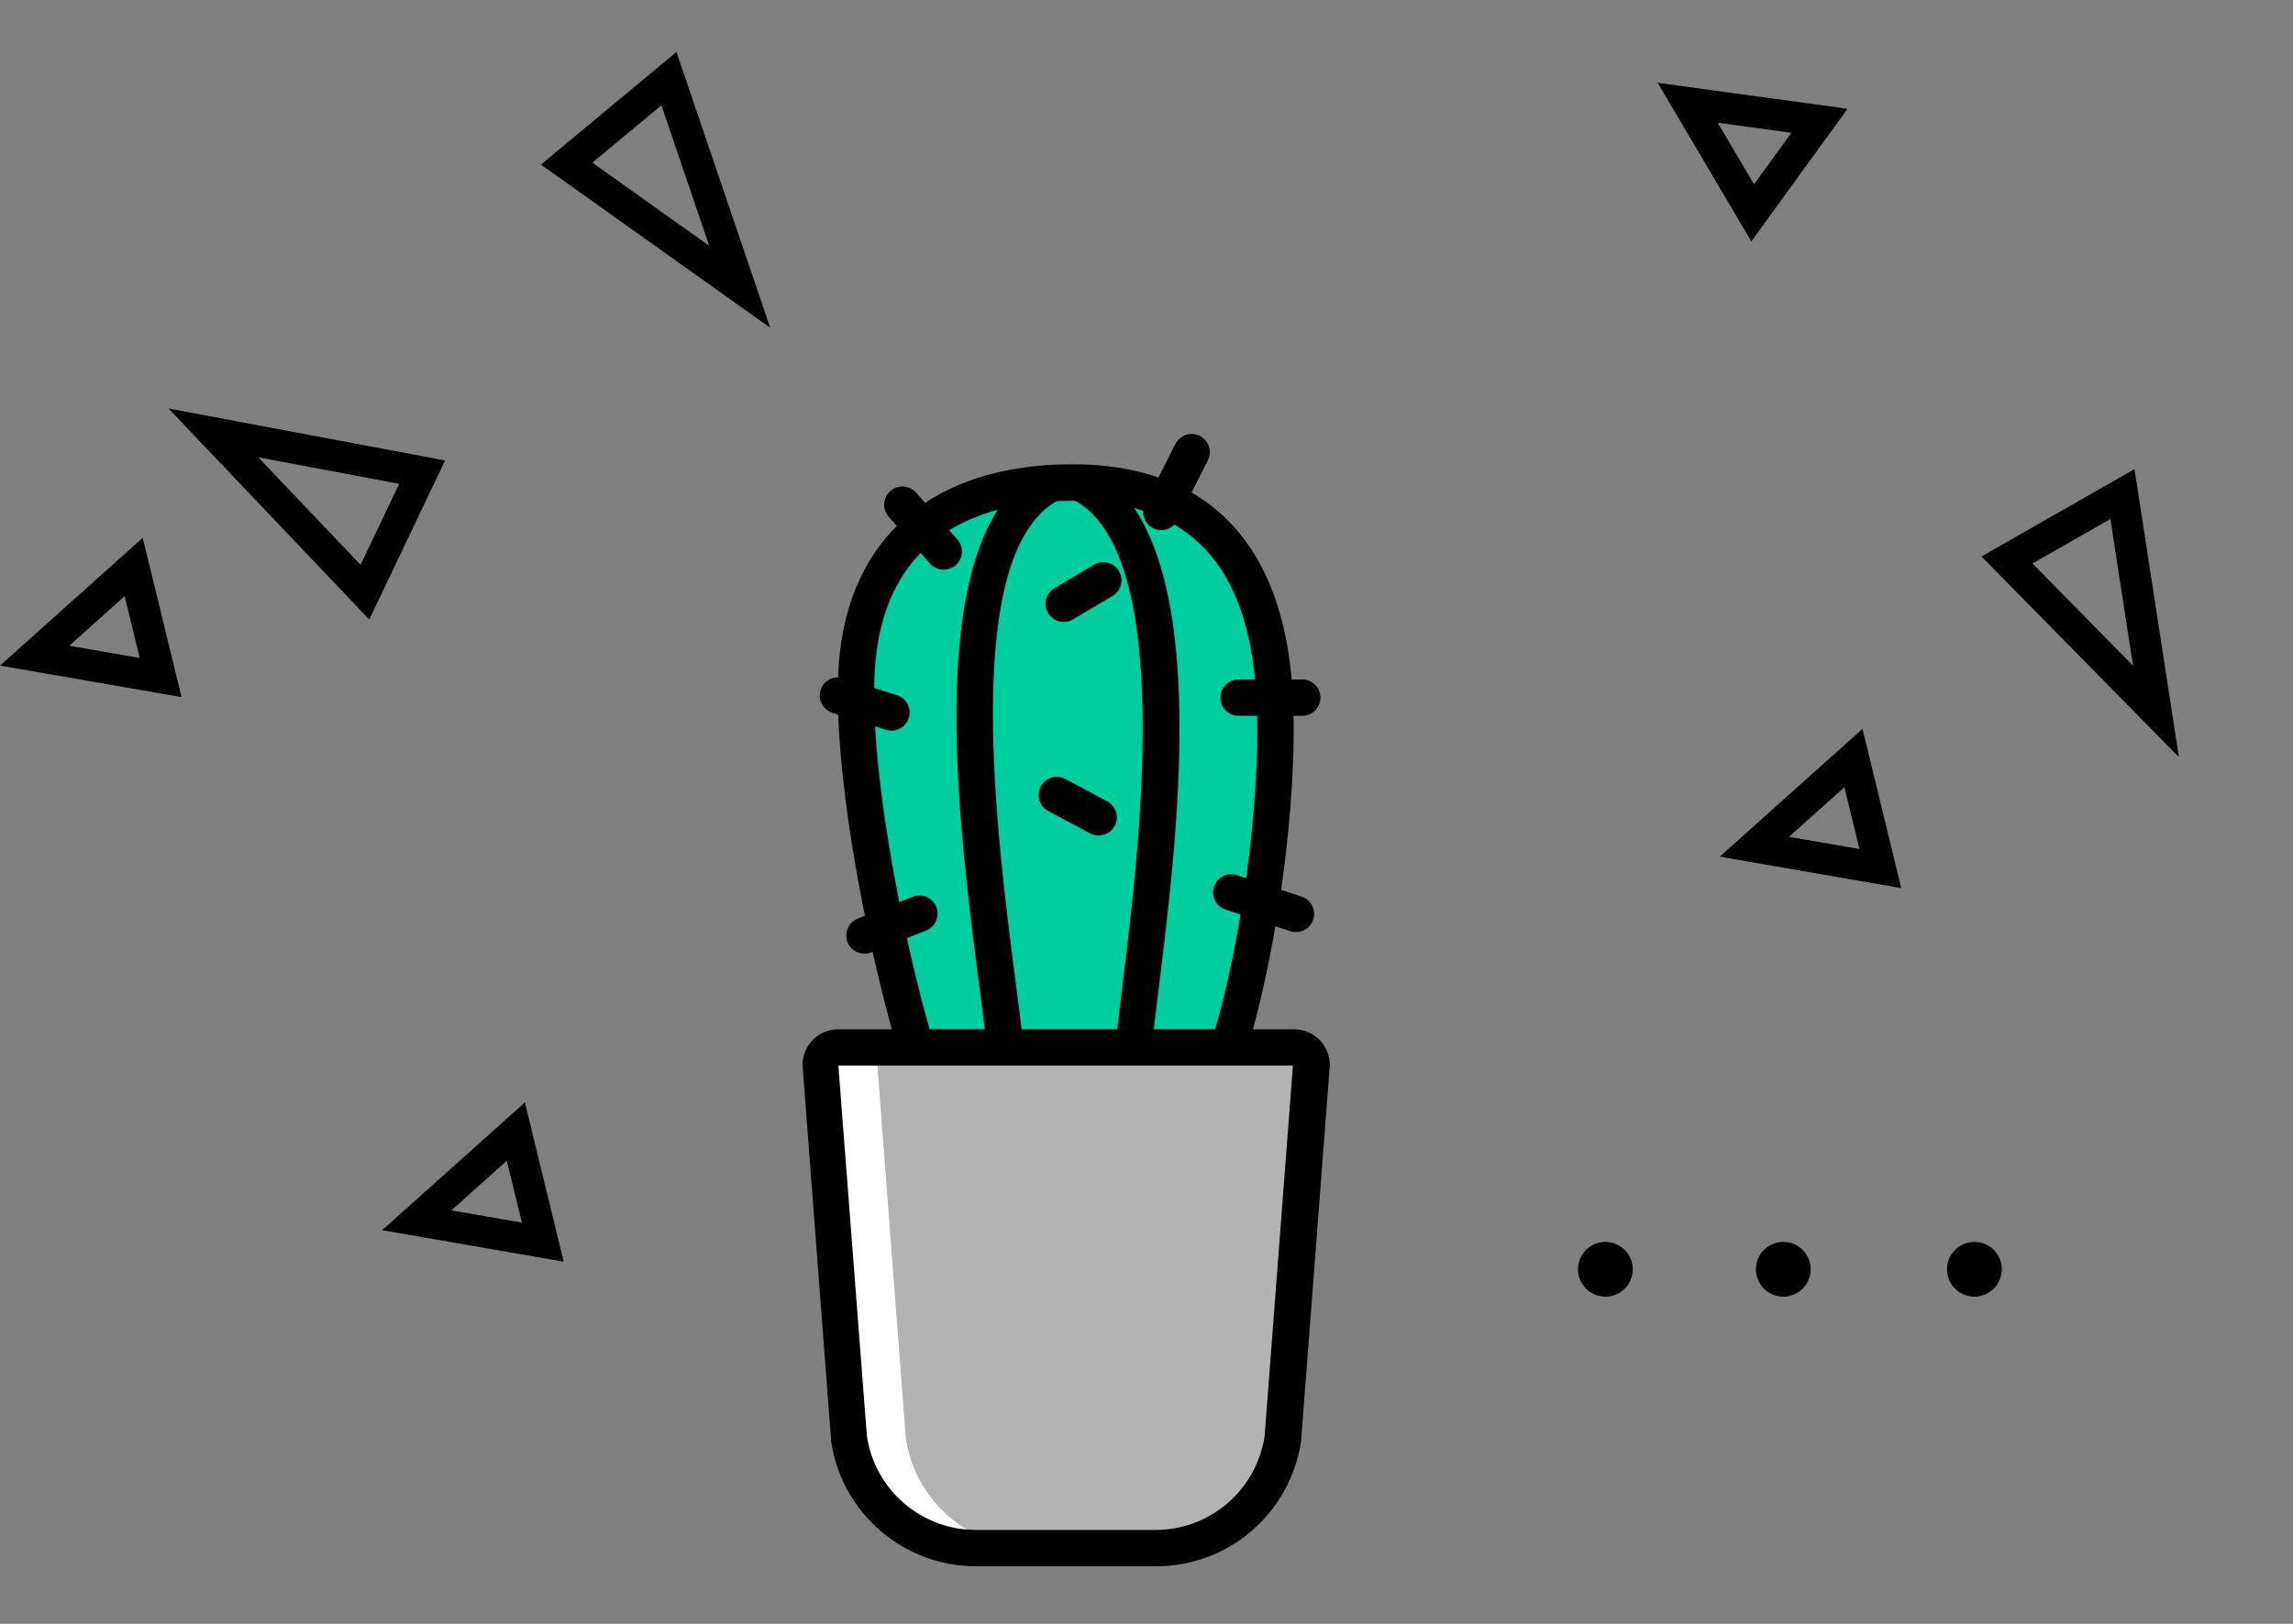 <svg width="120" height="85" viewBox="0 0 120 85" fill="none" xmlns="http://www.w3.org/2000/svg">
<rect x="0" y="0" width="120" height="85" fill="#808080" stroke="none"/>
<path d="M47.927 54.829C46.097 48.569 44.48 39.699 44.848 34.821C45.396 27.527 50.67 25.263 56.118 25.263C61.566 25.263 65.905 27.762 66.637 35.519C67.097 40.387 66.139 48.838 64.309 54.829H47.927Z" fill="#00CE9D"/>
<path d="M43.842 54.829H67.706C67.838 54.829 67.968 54.858 68.087 54.913C68.207 54.968 68.313 55.048 68.399 55.148C68.485 55.248 68.548 55.365 68.584 55.492C68.621 55.618 68.629 55.751 68.61 55.882L67.126 75.29C66.883 76.889 66.075 78.348 64.849 79.403C63.622 80.458 62.058 81.038 60.441 81.039H51.104C49.487 81.038 47.923 80.458 46.696 79.403C45.47 78.348 44.662 76.889 44.419 75.29L42.938 55.882C42.918 55.751 42.927 55.618 42.963 55.491C42.999 55.364 43.062 55.247 43.148 55.147C43.234 55.047 43.34 54.967 43.46 54.912C43.58 54.857 43.71 54.828 43.842 54.829Z" fill="black"/>
<path d="M43.842 54.829H67.706C67.838 54.829 67.968 54.858 68.087 54.913C68.207 54.968 68.313 55.048 68.399 55.148C68.485 55.248 68.548 55.365 68.584 55.492C68.621 55.618 68.629 55.751 68.61 55.882L67.126 75.29C66.883 76.889 66.075 78.348 64.849 79.403C63.622 80.458 62.058 81.038 60.441 81.039H51.104C49.487 81.038 47.923 80.458 46.696 79.403C45.47 78.348 44.662 76.889 44.419 75.29L42.938 55.882C42.918 55.751 42.927 55.618 42.963 55.491C42.999 55.364 43.062 55.247 43.148 55.147C43.234 55.047 43.34 54.967 43.46 54.912C43.58 54.857 43.71 54.828 43.842 54.829Z" fill="white" fill-opacity="0.7"/>
<path d="M47.404 75.29L45.923 55.882C45.902 55.751 45.911 55.618 45.947 55.491C45.983 55.364 46.046 55.247 46.132 55.147C46.218 55.047 46.325 54.967 46.444 54.912C46.564 54.857 46.695 54.828 46.826 54.829H43.842C43.71 54.828 43.58 54.857 43.46 54.912C43.34 54.967 43.234 55.047 43.148 55.147C43.062 55.247 42.999 55.364 42.963 55.491C42.927 55.618 42.918 55.751 42.938 55.882L44.419 75.29C44.662 76.889 45.47 78.348 46.696 79.403C47.923 80.458 49.487 81.038 51.104 81.039H54.089C52.471 81.038 50.907 80.458 49.681 79.403C48.454 78.348 47.646 76.889 47.404 75.29Z" fill="white"/>
<path d="M60.441 81.987H51.105C49.26 81.993 47.474 81.334 46.076 80.13C44.678 78.926 43.761 77.258 43.493 75.432V75.363L42.016 55.983C41.981 55.72 42.004 55.453 42.081 55.199C42.158 54.946 42.288 54.711 42.464 54.512C42.638 54.313 42.854 54.153 43.096 54.044C43.337 53.934 43.599 53.877 43.864 53.877H67.728C67.993 53.877 68.255 53.934 68.497 54.044C68.739 54.153 68.954 54.313 69.129 54.512C69.304 54.711 69.435 54.946 69.512 55.199C69.589 55.453 69.611 55.72 69.577 55.983L68.09 75.432C67.821 77.264 66.898 78.937 65.493 80.142C64.087 81.347 62.292 82.002 60.441 81.987ZM45.368 75.182C45.576 76.552 46.271 77.801 47.324 78.701C48.377 79.601 49.719 80.092 51.105 80.085H60.441C61.827 80.092 63.169 79.601 64.223 78.701C65.276 77.801 65.971 76.552 66.181 75.182L67.662 55.78H43.877V55.809L45.368 75.182Z" fill="black"/>
<path d="M64.309 55.78C64.161 55.78 64.014 55.745 63.882 55.678C63.749 55.611 63.634 55.514 63.545 55.395C63.457 55.276 63.398 55.137 63.372 54.991C63.347 54.845 63.356 54.694 63.399 54.552C65.147 48.828 66.152 40.507 65.689 35.607C65.093 29.287 61.962 26.214 56.118 26.214C51.707 26.214 46.338 27.72 45.795 34.891C45.437 39.676 47.096 48.597 48.84 54.552C48.911 54.795 48.883 55.055 48.762 55.277C48.641 55.498 48.437 55.663 48.194 55.734C47.952 55.805 47.692 55.777 47.47 55.656C47.249 55.535 47.084 55.331 47.013 55.088C45.177 48.809 43.525 39.803 43.899 34.738C44.4 28.104 48.852 24.302 56.118 24.302C62.933 24.302 66.9 28.145 67.585 35.42C68.067 40.529 67.027 49.171 65.219 55.098C65.161 55.294 65.041 55.467 64.877 55.59C64.713 55.712 64.514 55.779 64.309 55.78Z" fill="black"/>
<path d="M59.362 55.548H59.283C59.158 55.538 59.037 55.504 58.925 55.447C58.814 55.39 58.715 55.311 58.634 55.216C58.553 55.12 58.491 55.01 58.453 54.891C58.415 54.771 58.401 54.646 58.411 54.521C58.477 53.738 58.608 52.669 58.776 51.315C59.597 44.655 61.525 29.068 56.239 26.195C56.129 26.136 56.032 26.055 55.953 25.957C55.875 25.86 55.816 25.749 55.781 25.629C55.746 25.509 55.734 25.383 55.748 25.259C55.761 25.135 55.798 25.014 55.858 24.905C55.918 24.795 55.999 24.698 56.096 24.619C56.193 24.541 56.305 24.482 56.425 24.447C56.544 24.412 56.67 24.4 56.794 24.414C56.919 24.427 57.039 24.464 57.149 24.524C63.567 28.012 61.677 43.323 60.663 51.546C60.504 52.815 60.368 53.931 60.304 54.676C60.284 54.913 60.177 55.134 60.002 55.295C59.828 55.457 59.6 55.547 59.362 55.548Z" fill="black"/>
<path d="M52.617 55.78C52.382 55.782 52.155 55.696 51.979 55.539C51.803 55.383 51.692 55.167 51.666 54.934C51.571 54.065 51.434 53.031 51.279 51.826C50.118 42.902 48.177 27.959 54.45 24.524C54.56 24.464 54.68 24.426 54.804 24.413C54.928 24.399 55.054 24.41 55.174 24.445C55.294 24.48 55.406 24.538 55.504 24.616C55.601 24.694 55.682 24.791 55.742 24.9C55.803 25.01 55.841 25.13 55.854 25.254C55.868 25.378 55.857 25.504 55.822 25.624C55.787 25.744 55.729 25.856 55.651 25.954C55.573 26.051 55.476 26.132 55.367 26.192C50.242 29.002 52.151 43.691 53.175 51.581C53.334 52.793 53.467 53.836 53.565 54.724C53.593 54.975 53.52 55.226 53.362 55.423C53.205 55.62 52.975 55.746 52.725 55.774C52.689 55.779 52.653 55.782 52.617 55.78Z" fill="black"/>
<path d="M49.389 29.823C49.254 29.824 49.121 29.796 48.998 29.741C48.875 29.687 48.765 29.606 48.675 29.506L46.513 27.052C46.344 26.863 46.258 26.615 46.273 26.362C46.287 26.11 46.401 25.874 46.59 25.705C46.779 25.537 47.027 25.451 47.279 25.465C47.532 25.48 47.768 25.594 47.937 25.783L50.102 28.235C50.225 28.372 50.305 28.541 50.334 28.723C50.362 28.905 50.336 29.091 50.261 29.259C50.185 29.427 50.063 29.569 49.908 29.669C49.753 29.768 49.573 29.821 49.389 29.82V29.823Z" fill="black"/>
<path d="M68.15 37.47H64.82C64.568 37.47 64.326 37.369 64.148 37.191C63.969 37.013 63.869 36.771 63.869 36.518C63.869 36.266 63.969 36.024 64.148 35.846C64.326 35.667 64.568 35.567 64.82 35.567H68.15C68.403 35.567 68.645 35.667 68.823 35.846C69.001 36.024 69.102 36.266 69.102 36.518C69.102 36.771 69.001 37.013 68.823 37.191C68.645 37.369 68.403 37.47 68.15 37.47Z" fill="black"/>
<path d="M46.652 38.246C46.554 38.247 46.456 38.232 46.363 38.202L43.563 37.314C43.444 37.276 43.334 37.215 43.238 37.134C43.142 37.054 43.064 36.955 43.006 36.844C42.949 36.733 42.914 36.612 42.903 36.487C42.893 36.363 42.907 36.237 42.945 36.118C42.983 35.999 43.044 35.889 43.124 35.793C43.205 35.698 43.303 35.619 43.414 35.562C43.525 35.504 43.647 35.469 43.771 35.459C43.896 35.448 44.021 35.462 44.14 35.5L46.941 36.388C47.157 36.456 47.342 36.6 47.462 36.794C47.582 36.987 47.628 37.216 47.593 37.441C47.559 37.665 47.444 37.87 47.272 38.018C47.099 38.166 46.879 38.246 46.652 38.246Z" fill="black"/>
<path d="M60.774 27.749C60.611 27.749 60.451 27.707 60.309 27.628C60.168 27.548 60.049 27.433 59.964 27.295C59.879 27.156 59.831 26.998 59.825 26.835C59.818 26.673 59.853 26.512 59.927 26.367L61.513 23.24C61.626 23.015 61.825 22.843 62.064 22.764C62.304 22.685 62.565 22.704 62.791 22.818C63.016 22.932 63.187 23.13 63.266 23.37C63.345 23.609 63.326 23.871 63.212 24.096L61.627 27.226C61.547 27.384 61.425 27.517 61.275 27.609C61.124 27.701 60.951 27.75 60.774 27.749Z" fill="black"/>
<path d="M67.817 48.79C67.714 48.791 67.612 48.773 67.516 48.74L64.119 47.607C63.885 47.524 63.692 47.352 63.583 47.128C63.474 46.904 63.457 46.646 63.536 46.41C63.615 46.174 63.783 45.978 64.005 45.864C64.227 45.751 64.484 45.729 64.722 45.803L68.118 46.935C68.333 47.006 68.516 47.151 68.634 47.345C68.752 47.538 68.796 47.768 68.76 47.992C68.724 48.215 68.609 48.419 68.436 48.565C68.263 48.711 68.043 48.791 67.817 48.79Z" fill="black"/>
<path d="M45.231 49.919C45.011 49.918 44.798 49.841 44.629 49.7C44.459 49.559 44.344 49.364 44.303 49.148C44.261 48.931 44.296 48.707 44.401 48.514C44.506 48.32 44.675 48.169 44.879 48.087L47.734 46.954C47.85 46.903 47.977 46.875 48.105 46.874C48.232 46.872 48.359 46.896 48.477 46.944C48.596 46.993 48.703 47.064 48.793 47.155C48.883 47.246 48.954 47.354 49.001 47.473C49.048 47.591 49.072 47.718 49.069 47.846C49.066 47.974 49.037 48.1 48.984 48.216C48.932 48.333 48.856 48.438 48.762 48.524C48.668 48.611 48.558 48.678 48.438 48.721L45.584 49.853C45.472 49.898 45.352 49.921 45.231 49.919Z" fill="black"/>
<path d="M55.668 32.557C55.459 32.557 55.257 32.488 55.091 32.362C54.925 32.235 54.806 32.058 54.751 31.857C54.696 31.656 54.708 31.442 54.786 31.249C54.864 31.056 55.003 30.893 55.183 30.787L57.241 29.569C57.348 29.503 57.468 29.459 57.593 29.439C57.718 29.42 57.845 29.425 57.968 29.455C58.09 29.485 58.206 29.54 58.307 29.615C58.409 29.691 58.494 29.785 58.559 29.894C58.623 30.003 58.665 30.123 58.682 30.248C58.7 30.373 58.692 30.5 58.66 30.623C58.628 30.745 58.571 30.859 58.494 30.959C58.417 31.059 58.321 31.143 58.211 31.206L56.153 32.423C56.007 32.511 55.839 32.558 55.668 32.557Z" fill="black"/>
<path d="M57.498 43.736C57.342 43.736 57.188 43.698 57.05 43.625L54.862 42.458C54.639 42.339 54.473 42.137 54.399 41.895C54.325 41.654 54.35 41.393 54.469 41.17C54.587 40.947 54.79 40.781 55.031 40.707C55.273 40.633 55.534 40.658 55.757 40.777L57.948 41.947C58.134 42.048 58.282 42.208 58.367 42.401C58.452 42.595 58.47 42.812 58.419 43.017C58.367 43.222 58.248 43.404 58.081 43.534C57.915 43.665 57.709 43.736 57.498 43.736Z" fill="black"/>
<path d="M84.017 67.874C83.734 67.874 83.456 67.791 83.22 67.634C82.984 67.477 82.8 67.253 82.691 66.991C82.582 66.729 82.553 66.441 82.608 66.163C82.663 65.885 82.799 65.629 83 65.428C83.2 65.227 83.455 65.091 83.733 65.035C84.011 64.98 84.3 65.008 84.562 65.116C84.824 65.225 85.048 65.408 85.206 65.644C85.363 65.88 85.447 66.157 85.447 66.44C85.447 66.82 85.297 67.184 85.029 67.453C84.761 67.721 84.397 67.873 84.017 67.874Z" fill="black"/>
<path d="M93.333 67.874C93.049 67.875 92.772 67.792 92.535 67.635C92.299 67.478 92.114 67.255 92.004 66.993C91.895 66.732 91.866 66.443 91.92 66.165C91.975 65.886 92.111 65.63 92.311 65.429C92.511 65.228 92.766 65.091 93.045 65.035C93.323 64.98 93.611 65.007 93.874 65.116C94.136 65.224 94.36 65.408 94.518 65.644C94.676 65.879 94.76 66.157 94.76 66.44C94.76 66.819 94.61 67.183 94.342 67.451C94.075 67.72 93.712 67.872 93.333 67.874Z" fill="black"/>
<path d="M103.333 67.874C103.049 67.875 102.772 67.792 102.535 67.635C102.299 67.478 102.114 67.255 102.004 66.993C101.895 66.732 101.866 66.443 101.92 66.165C101.975 65.886 102.111 65.63 102.311 65.429C102.511 65.228 102.767 65.091 103.045 65.035C103.323 64.98 103.611 65.007 103.874 65.116C104.136 65.224 104.36 65.408 104.518 65.644C104.676 65.879 104.76 66.157 104.76 66.44C104.76 66.819 104.61 67.183 104.342 67.451C104.075 67.72 103.712 67.872 103.333 67.874Z" fill="black"/>
<path d="M9.5 36.489L0 34.841L7.47 28.153L9.5 36.489ZM3.623 33.802L7.313 34.443L6.524 31.205L3.623 33.802Z" fill="black"/>
<path d="M29.5 66.042L20 64.394L27.47 57.706L29.5 66.042ZM23.623 63.356L27.313 63.997L26.524 60.759L23.623 63.356Z" fill="black"/>
<path d="M99.499 46.489L90 44.841L97.47 38.153L99.499 46.489ZM93.623 43.802L97.313 44.443L96.524 41.205L93.623 43.802Z" fill="black"/>
<path d="M91.652 12.639L86.753 4.335L96.687 5.693L91.652 12.639ZM89.891 6.422L91.794 9.648L93.749 6.95L89.891 6.422Z" fill="black"/>
<path d="M19.326 32.429L8.816 21.381L23.292 24.103L19.326 32.429ZM13.513 23.937L18.871 29.566L20.89 25.325L13.513 23.937Z" fill="black"/>
<path d="M35.401 2.72L40.308 17.157L28.309 8.615L35.401 2.72ZM37.115 12.868L34.613 5.51L31.001 8.513L37.115 12.868Z" fill="black"/>
<path d="M111.705 24.556L114.027 39.627L103.696 29.128L111.705 24.556ZM111.629 34.847L110.444 27.167L106.365 29.496L111.629 34.847Z" fill="black"/>
</svg>
